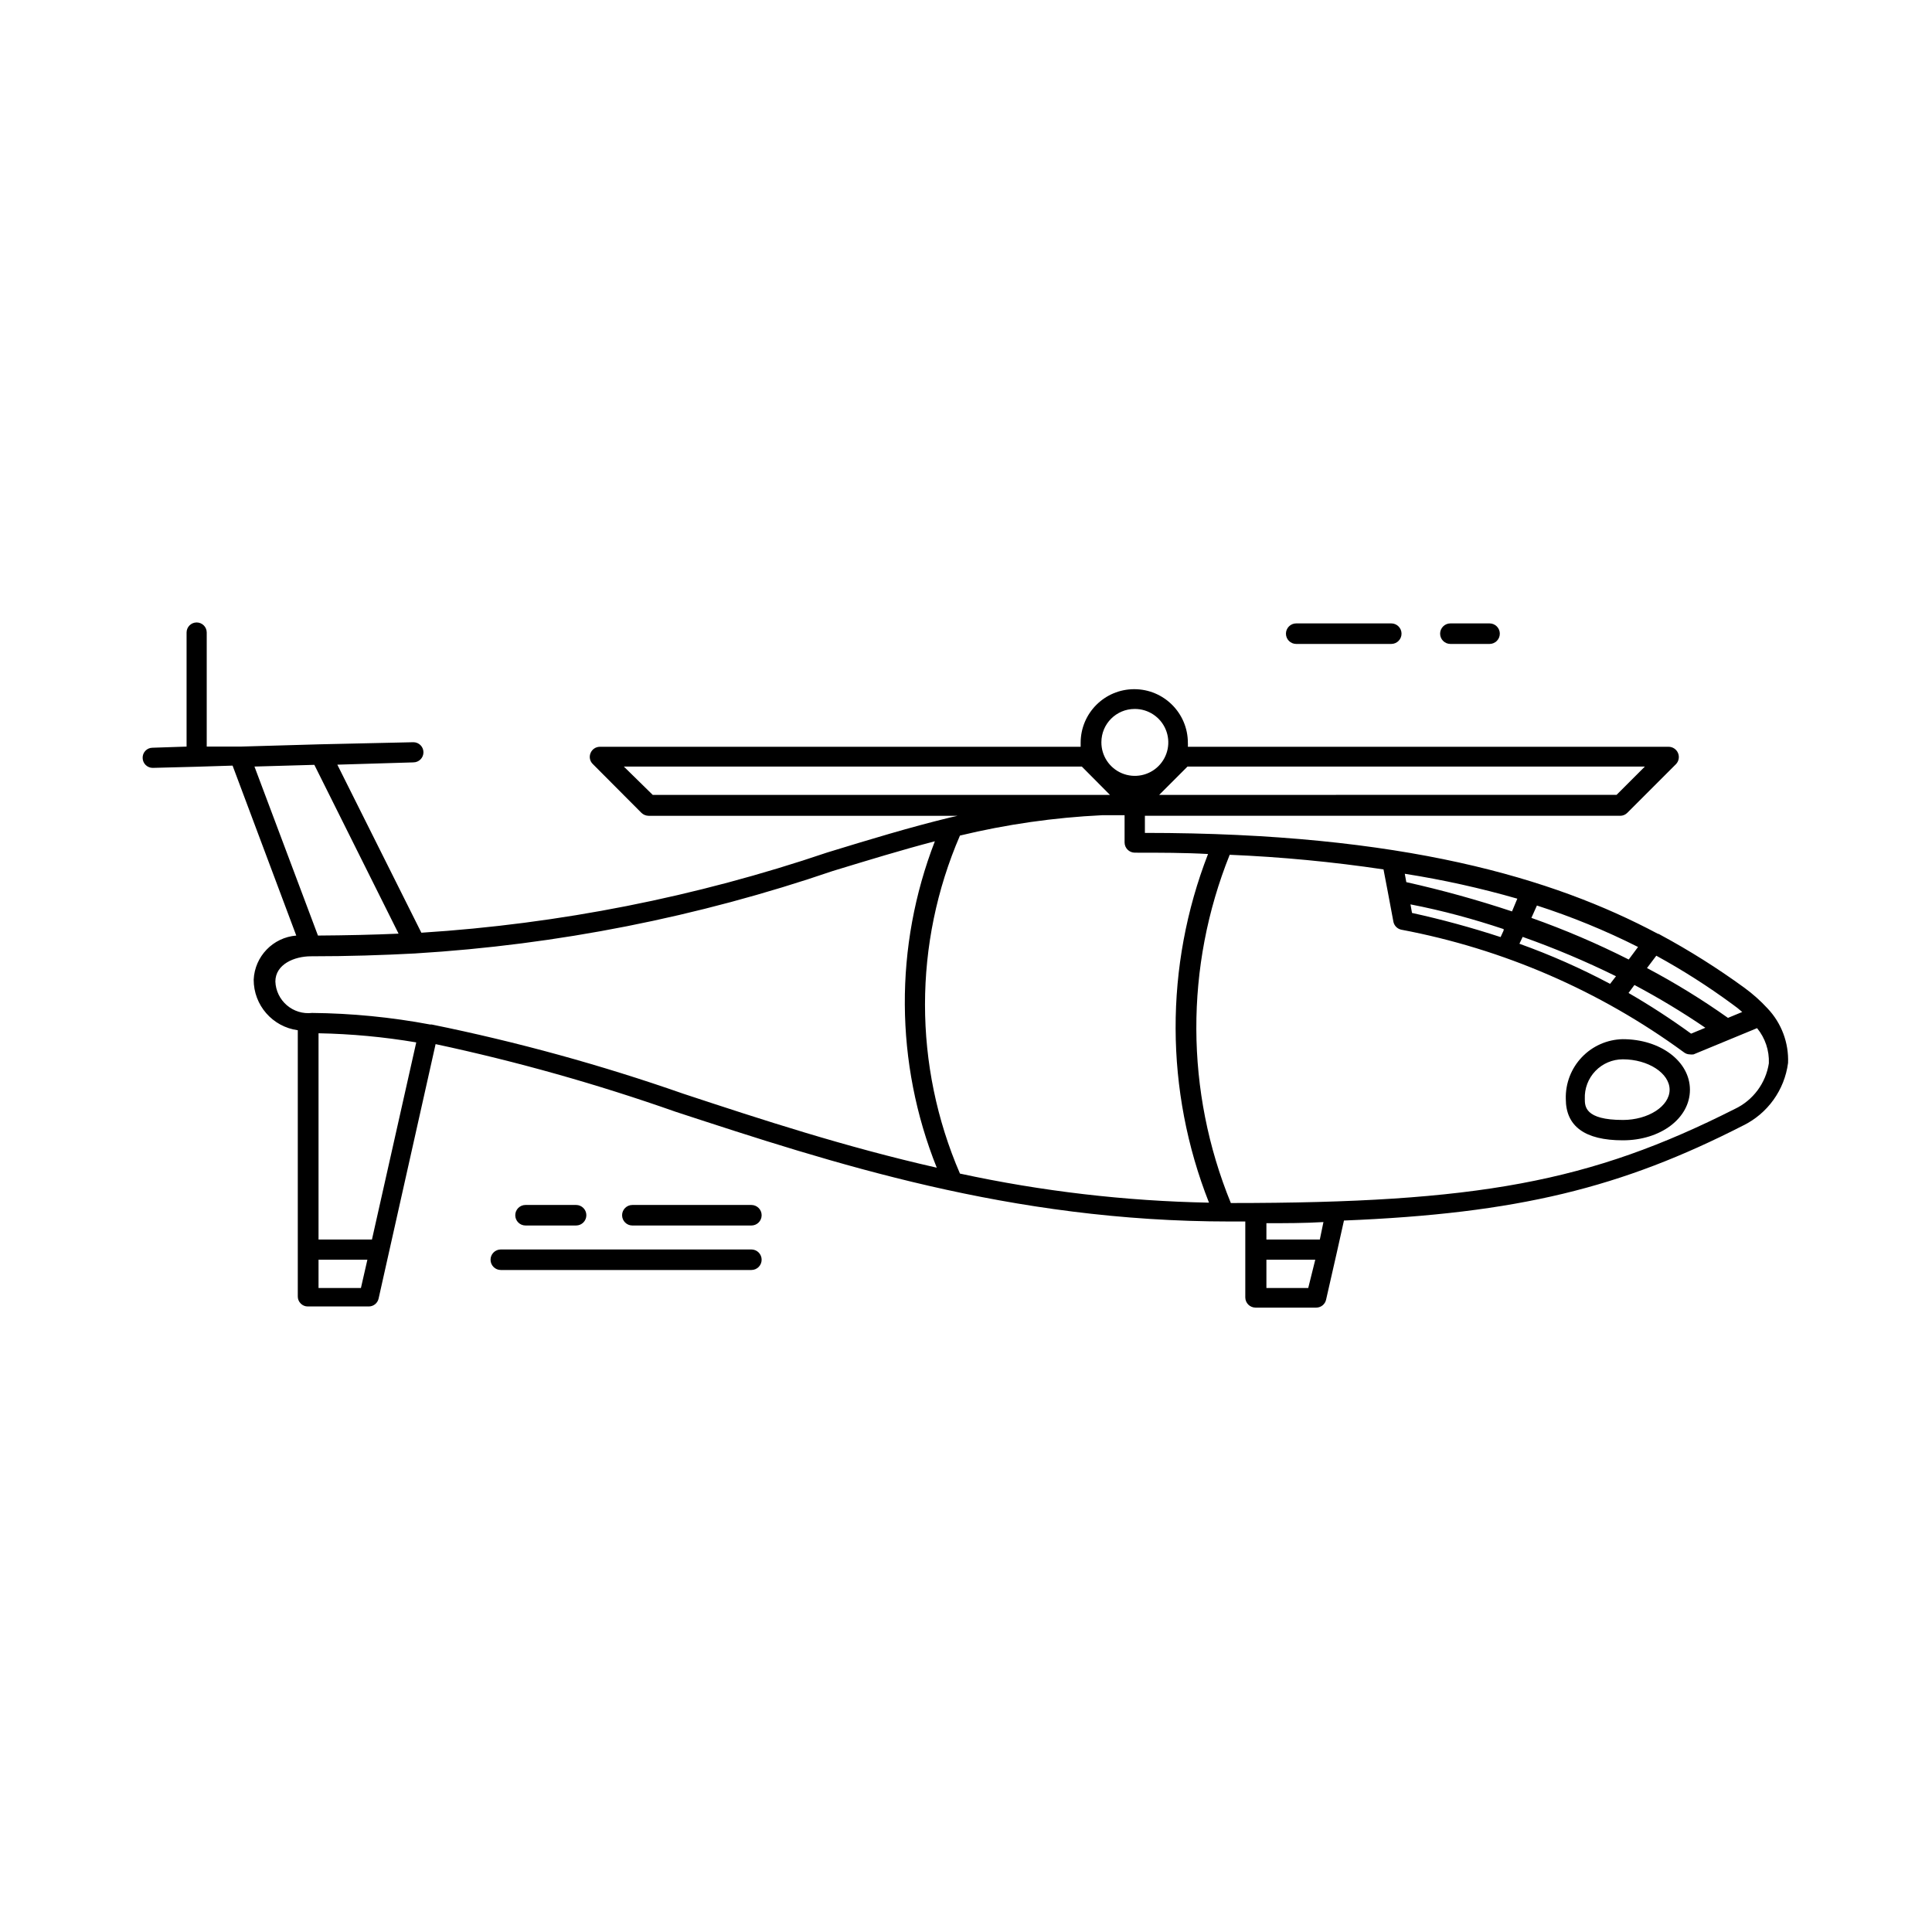 <?xml version="1.0" encoding="UTF-8"?>
<!-- Uploaded to: SVG Repo, www.svgrepo.com, Generator: SVG Repo Mixer Tools -->
<svg fill="#000000" width="800px" height="800px" version="1.1" viewBox="144 144 512 512" xmlns="http://www.w3.org/2000/svg">
 <g>
  <path d="m612.41 411.23c-1.852-2.008-3.894-3.832-6.098-5.441-7.113-5.184-14.57-9.883-22.32-14.059-0.207-0.148-0.449-0.254-0.703-0.301-27.559-14.66-67.41-26.703-135.88-26.703v-4.535h125.95v0.004c0.723 0 1.41-0.293 1.914-0.809l12.898-12.898c0.734-0.781 0.941-1.922 0.527-2.91-0.41-0.992-1.371-1.648-2.441-1.672h-127.46c0.023-0.352 0.023-0.707 0-1.059 0-7.848-6.359-14.207-14.207-14.207-7.848 0-14.207 6.359-14.207 14.207v1.059h-127.41c-1.086 0-2.059 0.656-2.469 1.66-0.426 1.008-0.188 2.172 0.605 2.922l12.848 12.898c0.508 0.508 1.195 0.797 1.914 0.809h81.918l-2.016 0.453c-10.781 2.621-21.363 5.844-32.547 9.27-34.762 11.785-70.93 18.934-107.56 21.262l-22.27-44.535 20.152-0.605 0.004-0.004c1.473 0 2.668-1.195 2.668-2.668 0-1.477-1.195-2.672-2.668-2.672l-24.84 0.555-21.059 0.605h-8.867v-30.23c0-1.473-1.195-2.668-2.672-2.668-1.473 0-2.668 1.195-2.668 2.668v30.23l-9.02 0.301c-0.711 0-1.395 0.289-1.887 0.805-0.496 0.512-0.762 1.203-0.734 1.918 0.027 1.453 1.215 2.617 2.672 2.617l11.539-0.301 9.621-0.301 16.879 45.039c-6.168 0.5-11.004 5.508-11.285 11.688-0.012 6.766 4.984 12.492 11.688 13.402v70.535c-0.012 0.695 0.262 1.371 0.754 1.863 0.496 0.523 1.191 0.816 1.914 0.805h16.125c1.246 0.008 2.336-0.848 2.617-2.066l15.113-67.461 0.004 0.004c21.57 4.613 42.824 10.605 63.629 17.934 41.562 13.602 88.621 29.07 146.81 29.07h4.133v20.152c0.027 1.484 1.238 2.672 2.723 2.668h16.07c1.262 0.004 2.356-0.879 2.621-2.113l2.82-12.395 1.914-8.566c46.098-1.863 73.605-8.715 105.8-25.191v0.004c6.488-3.184 10.953-9.406 11.891-16.578 0.211-5.356-1.75-10.57-5.441-14.457zm-6.699 0.957-3.777 1.562h-0.004c-6.859-4.863-14.027-9.273-21.461-13.203l2.469-3.273c6.996 3.828 13.727 8.121 20.152 12.848 0.91 0.637 1.785 1.324 2.617 2.066zm-27.613-17.23-2.469 3.324c-8.355-4.223-16.969-7.906-25.793-11.031l1.461-3.273v-0.004c9.203 2.961 18.164 6.633 26.801 10.984zm-33.402-9.422c-9.199-3.059-18.547-5.648-28.012-7.758l-0.402-2.215v-0.004c10.07 1.582 20.031 3.785 29.824 6.602zm-2.215 5.039-0.805 1.762h-0.004c-7.711-2.523-15.547-4.66-23.477-6.398l-0.402-2.266c8.617 1.66 16.828 3.93 24.688 6.547zm5.039 1.715v-0.004c8.441 2.988 16.703 6.469 24.734 10.43l-1.562 2.016c-7.742-4.117-15.773-7.672-24.031-10.629zm29.621 12.742c6.469 3.434 12.742 7.219 18.793 11.336l-3.777 1.562c-5.336-3.879-10.867-7.477-16.578-10.781zm-4.734-50.383-121.21 0.004 7.508-7.508h121.21zm-127.71-22.77c3.594-0.02 6.848 2.133 8.23 5.449 1.387 3.32 0.633 7.144-1.91 9.688-2.543 2.543-6.371 3.297-9.688 1.914-3.316-1.387-5.473-4.637-5.449-8.234 0-4.867 3.945-8.816 8.816-8.816zm-127.72 22.773-7.656-7.508h121.37l7.457 7.508zm125.05 5.391v7.203c0 1.484 1.188 2.695 2.672 2.723 6.801 0 13.25 0 19.445 0.352-11.543 29.734-11.453 62.727 0.254 92.398-22.199-0.43-44.301-3.012-66-7.707-12.348-28.586-12.348-60.996 0-89.578 12.348-2.977 24.949-4.781 37.633-5.391zm-214.72-13.352 22.32 44.738c-6.801 0.301-13.906 0.453-21.363 0.504l-16.828-44.789zm1.109 138.65v-7.508h12.949l-1.715 7.508zm14.156-12.848h-14.156v-54.664c8.68 0.16 17.336 0.969 25.895 2.418zm15.871-56.98c-0.137-0.023-0.27-0.023-0.406 0-10.332-1.941-20.82-2.973-31.336-3.074-2.41 0.285-4.832-0.453-6.676-2.031-1.848-1.578-2.953-3.856-3.047-6.281 0-4.586 5.039-6.699 9.422-6.699 10.078 0 18.992-0.301 27.66-0.754l-0.004-0.004c37.711-2.289 74.941-9.645 110.69-21.863 9.27-2.82 18.137-5.543 27.004-7.859-10.789 27.859-10.609 58.773 0.504 86.504-24.234-5.492-46.402-12.746-67.156-19.598-21.777-7.621-44.047-13.746-66.652-18.34zm221.17 69.828v-7.508h12.949l-1.867 7.508zm14.156-12.848h-14.156v-4.332c5.039 0 10.078 0 15.113-0.301zm109.98-34.613c-38.238 19.348-68.215 24.938-133.56 24.938v0.004c-12.09-29.559-12.199-62.664-0.305-92.297 13.648 0.57 27.25 1.867 40.762 3.879l1.109 5.793 1.512 8.062-0.004-0.004c0.211 1.051 1.02 1.883 2.066 2.117 27.082 5.109 52.68 16.211 74.918 32.496 0.445 0.352 0.992 0.547 1.559 0.555 0.336 0.051 0.676 0.051 1.008 0l16.828-6.953c2.152 2.617 3.262 5.938 3.125 9.32-0.812 5.277-4.191 9.809-9.02 12.094z"/>
  <path d="m574.07 419.39c-4.109 0.078-8.016 1.793-10.852 4.766-2.836 2.969-4.371 6.949-4.266 11.055 0 7.254 5.039 10.984 15.113 10.984 10.078 0 17.785-5.894 17.785-13.402s-7.809-13.402-17.781-13.402zm0 21.41c-10.078 0-10.078-3.629-10.078-5.594v0.004c-0.109-2.742 0.902-5.41 2.805-7.387 1.902-1.977 4.527-3.094 7.273-3.094 6.699 0 12.395 3.68 12.395 8.062-0.004 4.383-5.695 8.012-12.395 8.012z"/>
  <path d="m343.12 475.12h-66.402c-1.5 0-2.719 1.219-2.719 2.719 0 1.504 1.219 2.723 2.719 2.723h66.402c1.504 0 2.723-1.219 2.723-2.723 0-1.5-1.219-2.719-2.723-2.719z"/>
  <path d="m487.51 314.65h25.191-0.004c1.504 0 2.723-1.219 2.723-2.719 0-1.504-1.219-2.723-2.723-2.723h-25.191 0.004c-1.504 0-2.723 1.219-2.723 2.723 0 1.5 1.219 2.719 2.723 2.719z"/>
  <path d="m528.37 314.65h10.379-0.004c1.504 0 2.723-1.219 2.723-2.719 0-1.504-1.219-2.723-2.723-2.723h-10.375c-1.504 0-2.723 1.219-2.723 2.723 0 1.5 1.219 2.719 2.723 2.719z"/>
  <path d="m343.12 463.33h-31.539c-1.5 0-2.719 1.219-2.719 2.719 0 1.504 1.219 2.723 2.719 2.723h31.539c1.504 0 2.723-1.219 2.723-2.723 0-1.5-1.219-2.719-2.723-2.719z"/>
  <path d="m296.67 468.77c1.5 0 2.719-1.219 2.719-2.723 0-1.5-1.219-2.719-2.719-2.719h-13.402c-1.504 0-2.719 1.219-2.719 2.719 0 1.504 1.215 2.723 2.719 2.723z"/>
 </g>
</svg>